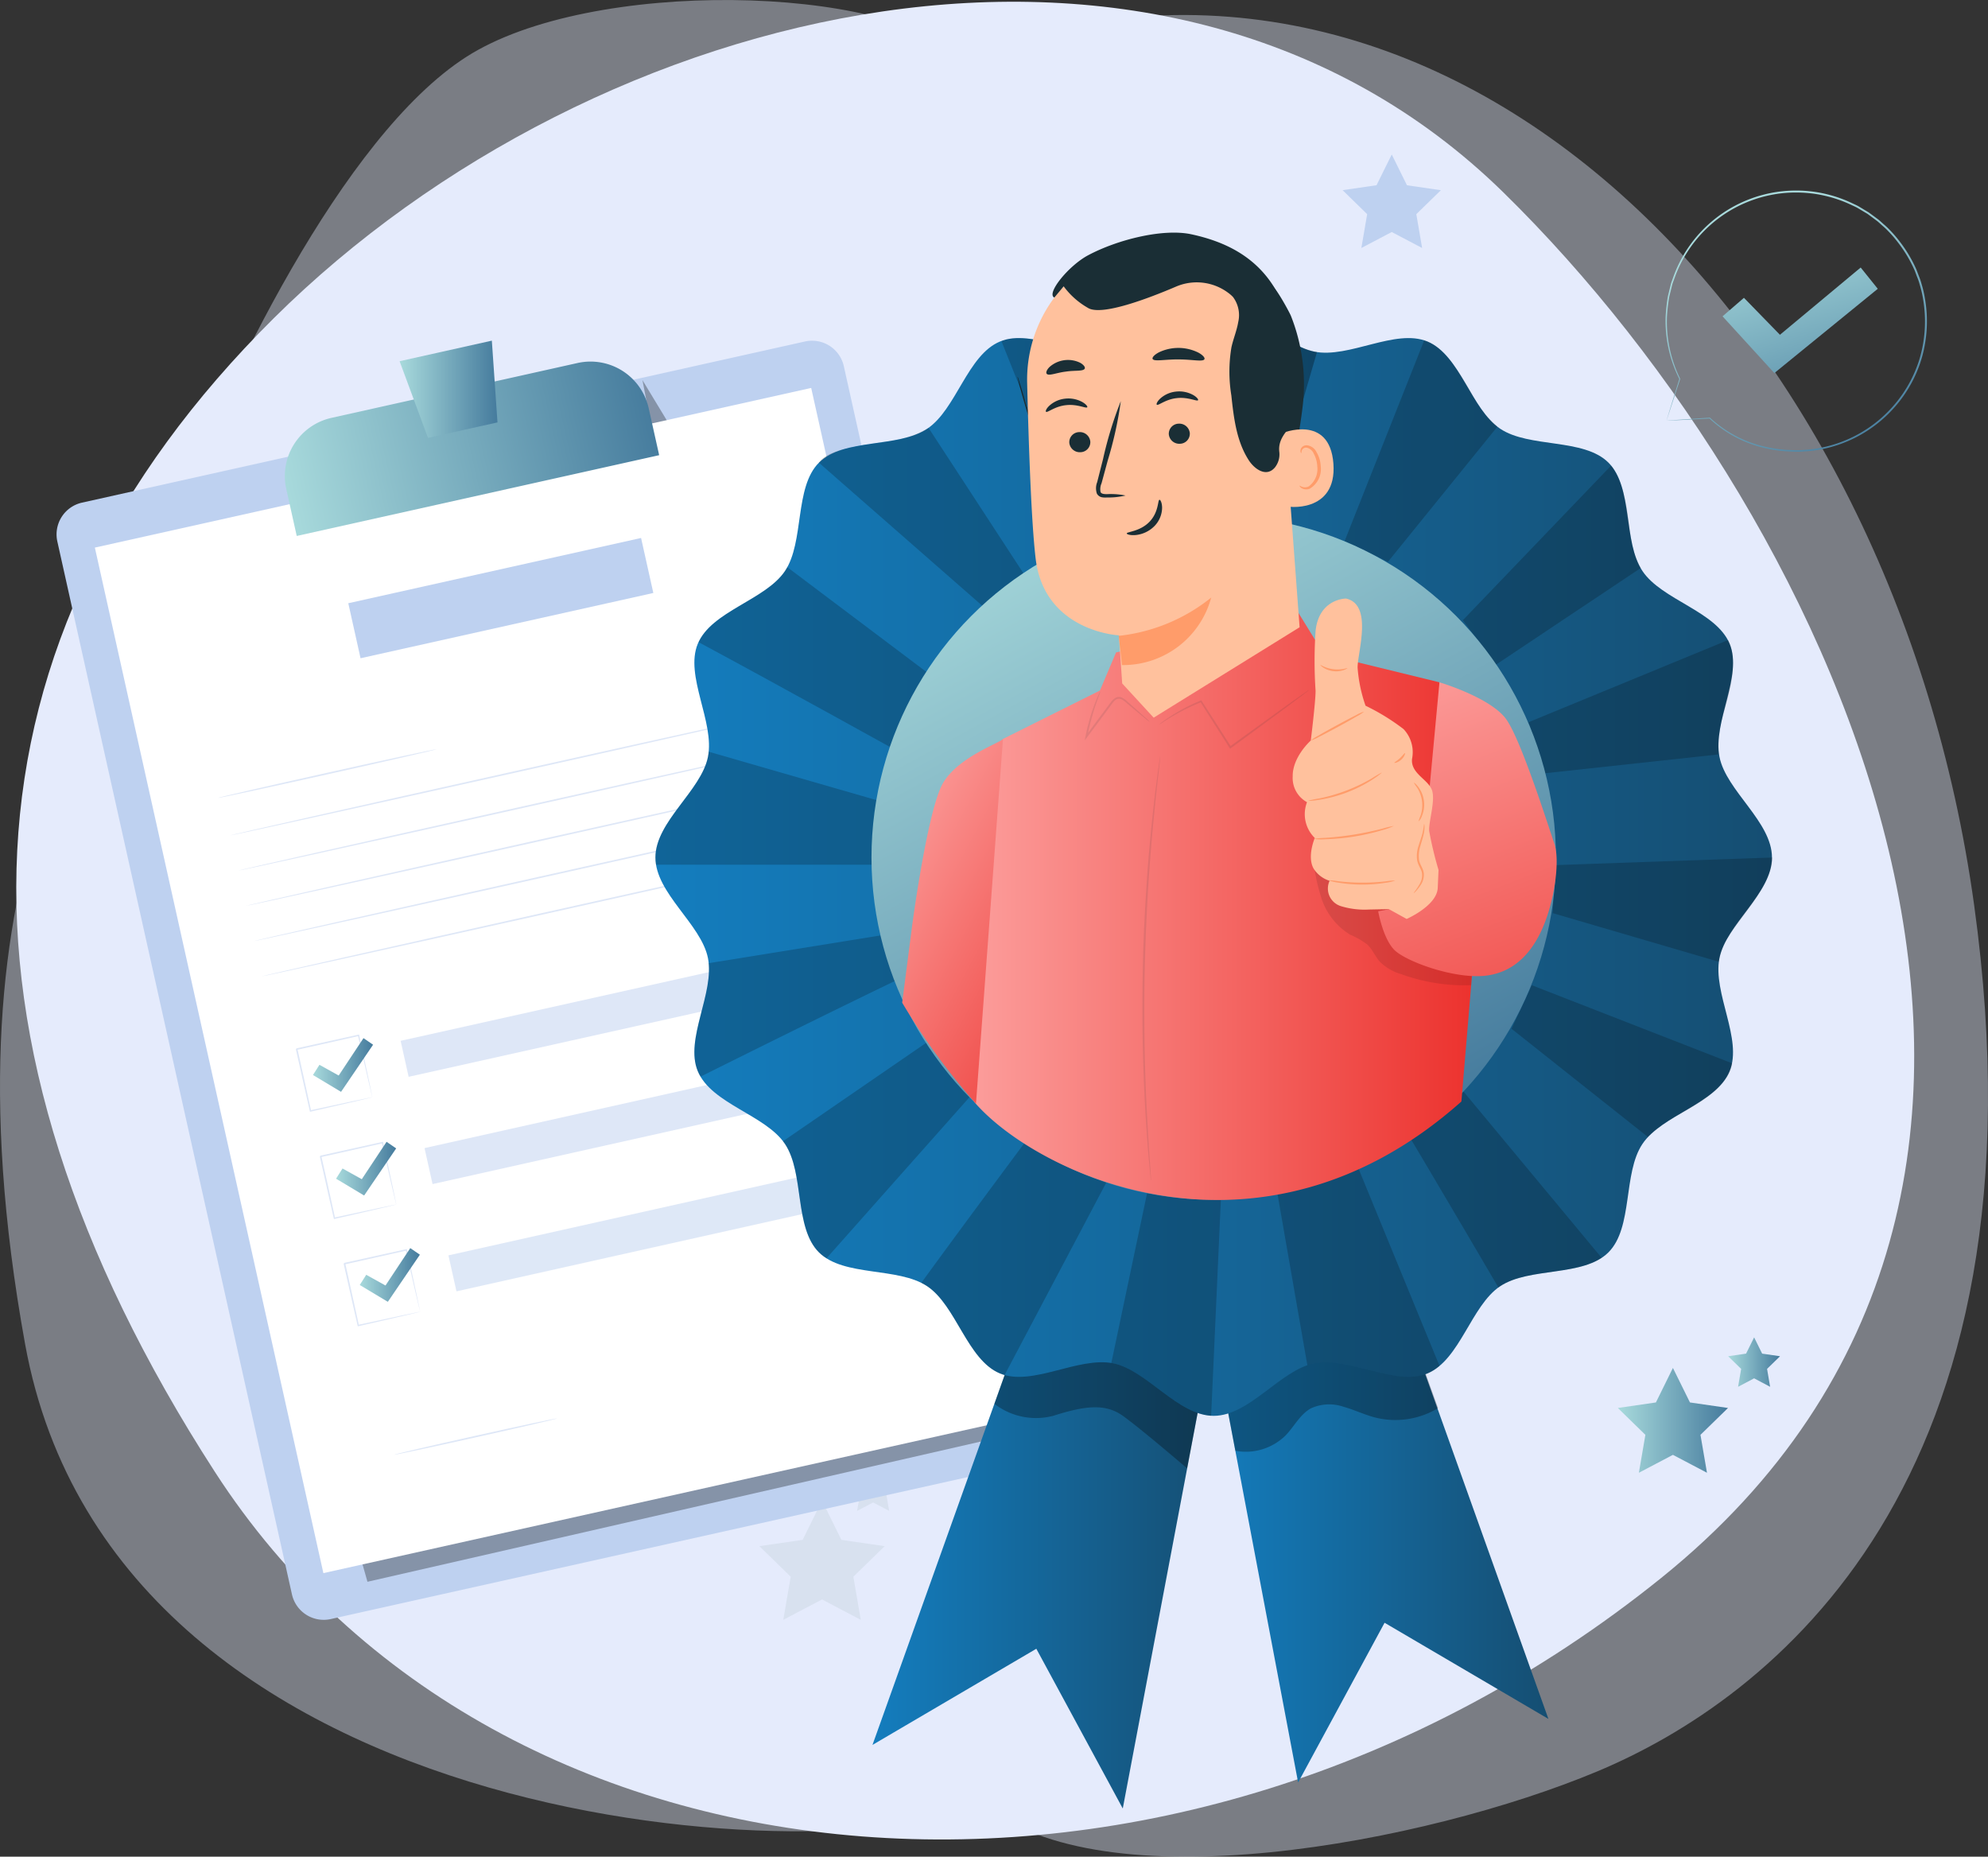 <svg xmlns="http://www.w3.org/2000/svg" xmlns:xlink="http://www.w3.org/1999/xlink" width="210.994" height="197.034" viewBox="0 0 210.994 197.034">
  <rect x="0" y="0" width="210.994" height="197.034" fill="#333333" stroke="none"/>
  <defs>
    <linearGradient id="linear-gradient" y1="0.5" x2="1" y2="0.5" gradientUnits="objectBoundingBox">
      <stop offset="0" stop-color="#a8dadc"/>
      <stop offset="1" stop-color="#457b9d"/>
    </linearGradient>
    <linearGradient id="linear-gradient-3" x1="0.256" y1="0.225" x2="0.752" y2="1.019" xlink:href="#linear-gradient"/>
    <linearGradient id="linear-gradient-4" x1="0.223" y1="-0.319" x2="1.058" y2="1.645" xlink:href="#linear-gradient"/>
    <linearGradient id="linear-gradient-5" x1="-0.007" y1="0.521" x2="1.02" y2="0.521" xlink:href="#linear-gradient"/>
    <linearGradient id="linear-gradient-10" y1="0.5" x2="1" y2="0.5" gradientUnits="objectBoundingBox">
      <stop offset="0" stop-color="#147dbe"/>
      <stop offset="1" stop-color="#154e72"/>
    </linearGradient>
    <linearGradient id="linear-gradient-13" x1="0.208" y1="-0.032" x2="0.737" y2="0.933" xlink:href="#linear-gradient"/>
    <linearGradient id="linear-gradient-14" y1="0.5" x2="1" y2="0.5" gradientUnits="objectBoundingBox">
      <stop offset="0" stop-color="#fc9e9c"/>
      <stop offset="1" stop-color="#ec322e"/>
    </linearGradient>
    <linearGradient id="linear-gradient-15" x1="0.297" y1="-0.033" x2="1.032" y2="1.394" xlink:href="#linear-gradient-14"/>
    <linearGradient id="linear-gradient-16" x1="0.318" y1="-0.091" x2="0.733" y2="1.68" xlink:href="#linear-gradient-14"/>
  </defs>
  <g id="Group_5376" data-name="Group 5376" transform="translate(-441 -5957.266)">
    <g id="Group_4078" data-name="Group 4078" transform="translate(25.785 628.828)">
      <path id="Path_6668" data-name="Path 6668" d="M-16796.8,5096.48c-5.734,15.2-24.969,33.444-15.322,86.589s87.68,56.09,101.582,48.76c12.77,10.734,47.1,4.188,65.266-3.4s48.523-30.435,40.01-91.957-55.617-109.627-107.543-89.992c-7.777-7.635-39.322-8.46-52.494,0S-16791.064,5081.282-16796.8,5096.48Z" transform="translate(17230 288)" fill="#e5ebfc" opacity="0.4"/>
      <path id="Path_6667" data-name="Path 6667" d="M-16784.842,5074.311c-34.191,33.941-36.32,75.861-6.242,122.424s101.869,52.841,153.51,11.248,19.084-111.894-16.74-147.012S-16750.648,5040.37-16784.842,5074.311Z" transform="translate(17229.107 287.904)" fill="#e5ebfc"/>
    </g>
    <g id="Group_4997" data-name="Group 4997" transform="translate(446.144 5942.208)">
      <g id="Group_4644" data-name="Group 4644" transform="translate(137.352 31.453)">
        <path id="Path_6921" data-name="Path 6921" d="M304.485,31.714,306.1,34.98l3.6.524-2.608,2.542.616,3.59-3.224-1.695-3.224,1.695.616-3.59L299.269,35.5l3.6-.524Z" transform="translate(-299.269 -31.714)" fill="#bed1f0"/>
      </g>
      <g id="Group_4645" data-name="Group 4645" transform="translate(75.452 174.308)">
        <path id="Path_6922" data-name="Path 6922" d="M151.212,388.753l2.055,4.164,4.595.668-3.325,3.241.785,4.576-4.11-2.161L147.1,401.4l.785-4.576-3.325-3.241,4.595-.668Z" transform="translate(-144.562 -388.753)" fill="#d8e1ef"/>
      </g>
      <g id="Group_4646" data-name="Group 4646" transform="translate(84.779 170.17)">
        <path id="Path_6923" data-name="Path 6923" d="M170.62,378.41l.849,1.72,1.9.276-1.374,1.339.324,1.891-1.7-.893-1.7.893.324-1.891-1.374-1.339,1.9-.276Z" transform="translate(-167.872 -378.41)" fill="#d8e1ef"/>
      </g>
      <g id="Group_4647" data-name="Group 4647" transform="translate(166.562 160.227)">
        <path id="Path_6924" data-name="Path 6924" d="M355.627,338.565l1.807,3.661,4.04.587-2.923,2.85.69,4.024-3.614-1.9-3.613,1.9.69-4.024-2.923-2.85,4.04-.587Z" transform="translate(-349.78 -338.565)" fill="url(#linear-gradient)"/>
      </g>
      <g id="Group_4648" data-name="Group 4648" transform="translate(178.273 156.983)">
        <path id="Path_6925" data-name="Path 6925" d="M381.805,330.456l.851,1.725,1.9.277-1.378,1.343.325,1.9-1.7-.9-1.7.9.325-1.9-1.378-1.343,1.9-.277Z" transform="translate(-379.05 -330.456)" fill="url(#linear-gradient)"/>
      </g>
      <g id="Group_4668" data-name="Group 4668" transform="translate(171.637 35.278)">
        <g id="Group_4663" data-name="Group 4663" transform="translate(0)">
          <g id="Group_4662" data-name="Group 4662">
            <g id="Group_4661" data-name="Group 4661">
              <g id="Group_4660" data-name="Group 4660">
                <g id="Group_4659" data-name="Group 4659">
                  <g id="Group_4658" data-name="Group 4658">
                    <g id="Group_4657" data-name="Group 4657">
                      <g id="Group_4656" data-name="Group 4656">
                        <g id="Group_4655" data-name="Group 4655">
                          <g id="Group_4654" data-name="Group 4654">
                            <g id="Group_4653" data-name="Group 4653">
                              <g id="Group_4652" data-name="Group 4652">
                                <g id="Group_4651" data-name="Group 4651">
                                  <g id="Group_4650" data-name="Group 4650">
                                    <g id="Group_4649" data-name="Group 4649">
                                      <path id="Path_6926" data-name="Path 6926" d="M357.558,55.7s.106-.011.306-.026l.881-.063,3.4-.233h.019l.014.013a12.69,12.69,0,0,0,5.984,3.107,14.174,14.174,0,0,0,2.1.3l1.12.042c.379,0,.764-.042,1.156-.062a13.736,13.736,0,0,0,9.081-4.632,13.56,13.56,0,0,0,2.831-5.13,13.94,13.94,0,0,0,.34-6.206,12.253,12.253,0,0,0-.366-1.573,6.423,6.423,0,0,0-.262-.77c-.1-.254-.187-.513-.292-.765a14.047,14.047,0,0,0-1.692-2.842A12.724,12.724,0,0,0,381.1,35.6a7.087,7.087,0,0,0-.6-.567c-.207-.18-.4-.374-.618-.541L379.222,34l-.328-.241-.349-.208-.695-.415c-.233-.133-.483-.234-.723-.352a13.7,13.7,0,0,0-18.635,7.558l-.2.549a3.611,3.611,0,0,0-.169.548l-.27,1.087a19.18,19.18,0,0,0-.246,2.111,13.708,13.708,0,0,0,1.4,6.612l.008.017-.006.017-1.073,3.27-.282.848c-.064.192-.1.293-.1.293s.024-.091.082-.279l.258-.843,1.03-3.317,0,.034a13.708,13.708,0,0,1-1.458-6.658,19.285,19.285,0,0,1,.238-2.134l.268-1.1a3.648,3.648,0,0,1,.168-.555l.2-.556A13.843,13.843,0,0,1,377.216,32.6c.243.12.5.223.734.358l.7.421.354.211.333.245.668.493c.219.17.417.367.627.549a7.118,7.118,0,0,1,.608.576,12.951,12.951,0,0,1,1.1,1.278,14.245,14.245,0,0,1,1.717,2.885c.106.256.2.519.3.777a6.463,6.463,0,0,1,.266.783,12.464,12.464,0,0,1,.37,1.6,14.13,14.13,0,0,1-.352,6.3,13.731,13.731,0,0,1-2.88,5.2,13.877,13.877,0,0,1-9.21,4.665c-.4.019-.785.057-1.169.058l-1.132-.048a14.341,14.341,0,0,1-2.123-.314,12.712,12.712,0,0,1-6.015-3.176l.033.012-3.431.179-.871.042C357.652,55.695,357.558,55.7,357.558,55.7Z" transform="translate(-357.465 -31.278)" fill="url(#linear-gradient-3)"/>
                                    </g>
                                  </g>
                                </g>
                              </g>
                            </g>
                          </g>
                        </g>
                      </g>
                    </g>
                  </g>
                </g>
              </g>
            </g>
          </g>
        </g>
        <g id="Group_4667" data-name="Group 4667" transform="translate(6.041 8.17)">
          <g id="Group_4666" data-name="Group 4666">
            <g id="Group_4665" data-name="Group 4665">
              <g id="Group_4664" data-name="Group 4664">
                <path id="Path_6927" data-name="Path 6927" d="M372.564,56.877l2.269-1.965,3.822,3.923,8.569-7.137,1.814,2.258L378.06,62.9Z" transform="translate(-372.564 -51.698)" fill="url(#linear-gradient-4)"/>
              </g>
            </g>
          </g>
        </g>
      </g>
      <g id="Group_4749" data-name="Group 4749" transform="translate(0.858 51.204)">
        <g id="Group_4690" data-name="Group 4690" transform="translate(0 0)">
          <g id="Group_4682" data-name="Group 4682" transform="translate(0 0.012)">
            <g id="Group_4672" data-name="Group 4672">
              <g id="Group_4671" data-name="Group 4671">
                <g id="Group_4670" data-name="Group 4670">
                  <g id="Group_4669" data-name="Group 4669">
                    <path id="Path_6928" data-name="Path 6928" d="M139.692,160.385l-76.727,17.1a3.455,3.455,0,0,1-4.124-2.621L33.942,63.132a3.454,3.454,0,0,1,2.621-4.124l76.727-17.1a3.455,3.455,0,0,1,4.124,2.62l24.9,111.731A3.455,3.455,0,0,1,139.692,160.385Z" transform="translate(-33.858 -41.826)" fill="#bed1f0"/>
                  </g>
                </g>
              </g>
            </g>
            <g id="Group_4675" data-name="Group 4675" transform="translate(29.858 94.341)" opacity="0.3">
              <g id="Group_4674" data-name="Group 4674">
                <g id="Group_4673" data-name="Group 4673">
                  <path id="Path_6929" data-name="Path 6929" d="M111.622,314.974l69.908-15.981-2.212-13.7-3.962-7.678L108.482,303.88Z" transform="translate(-108.482 -277.612)"/>
                </g>
              </g>
            </g>
            <g id="Group_4678" data-name="Group 4678" transform="translate(62.184 4.181)" opacity="0.3">
              <g id="Group_4677" data-name="Group 4677">
                <g id="Group_4676" data-name="Group 4676">
                  <path id="Path_6930" data-name="Path 6930" d="M189.274,52.276l2.644,4.367.516,2.313-1.8.4Z" transform="translate(-189.274 -52.276)"/>
                </g>
              </g>
            </g>
            <g id="Group_4681" data-name="Group 4681" transform="translate(4.066 5.011)">
              <g id="Group_4680" data-name="Group 4680">
                <g id="Group_4679" data-name="Group 4679">
                  <path id="Path_6931" data-name="Path 6931" d="M44.021,71.293,68.275,180.124,144.3,163.181l-4.337-19.46L120.047,54.35Z" transform="translate(-44.021 -54.35)" fill="#fff"/>
                </g>
              </g>
            </g>
          </g>
          <g id="Group_4689" data-name="Group 4689" transform="translate(23.005)">
            <g id="Group_4685" data-name="Group 4685" transform="translate(0 1.001)">
              <g id="Group_4684" data-name="Group 4684">
                <g id="Group_4683" data-name="Group 4683">
                  <path id="Rectangle_10398" data-name="Rectangle 10398" d="M6.326,0H33.085A6.326,6.326,0,0,1,39.41,6.326v5.105a0,0,0,0,1,0,0H0a0,0,0,0,1,0,0V6.326A6.326,6.326,0,0,1,6.326,0Z" transform="translate(0 8.573) rotate(-12.564)" fill="url(#linear-gradient-5)"/>
                </g>
              </g>
            </g>
            <g id="Group_4688" data-name="Group 4688" transform="translate(13.403)">
              <g id="Group_4687" data-name="Group 4687">
                <g id="Group_4686" data-name="Group 4686">
                  <path id="Path_6932" data-name="Path 6932" d="M134.645,41.8l-9.79,2.182,3.014,8.137,7.375-1.643Z" transform="translate(-124.854 -41.796)" fill="url(#linear-gradient)"/>
                </g>
              </g>
            </g>
          </g>
        </g>
        <g id="Group_4693" data-name="Group 4693" transform="translate(17.129 43.357)">
          <g id="Group_4692" data-name="Group 4692">
            <g id="Group_4691" data-name="Group 4691">
              <path id="Path_6933" data-name="Path 6933" d="M99.892,150.158c.01.045-5.181,1.24-11.592,2.669s-11.62,2.551-11.63,2.506,5.179-1.24,11.593-2.67S99.882,150.113,99.892,150.158Z" transform="translate(-76.67 -150.157)" fill="#bed1f0" opacity="0.5"/>
            </g>
          </g>
        </g>
        <g id="Group_4696" data-name="Group 4696" transform="translate(18.428 38.999)">
          <g id="Group_4695" data-name="Group 4695">
            <g id="Group_4694" data-name="Group 4694">
              <path id="Path_6934" data-name="Path 6934" d="M140.535,139.267c.01.045-13.553,3.106-30.29,6.836s-30.319,6.719-30.329,6.673,13.55-3.106,30.293-6.837S140.525,139.222,140.535,139.267Z" transform="translate(-79.916 -139.267)" fill="#bed1f0" opacity="0.5"/>
            </g>
          </g>
        </g>
        <g id="Group_4699" data-name="Group 4699" transform="translate(19.262 42.739)">
          <g id="Group_4698" data-name="Group 4698">
            <g id="Group_4697" data-name="Group 4697">
              <path id="Path_6935" data-name="Path 6935" d="M142.618,148.614c.01.045-13.553,3.106-30.29,6.836S82.009,162.169,82,162.124s13.55-3.106,30.293-6.837S142.608,148.569,142.618,148.614Z" transform="translate(-81.999 -148.614)" fill="#bed1f0" opacity="0.5"/>
            </g>
          </g>
        </g>
        <g id="Group_4702" data-name="Group 4702" transform="translate(20.096 46.479)">
          <g id="Group_4701" data-name="Group 4701">
            <g id="Group_4700" data-name="Group 4700">
              <path id="Path_6936" data-name="Path 6936" d="M144.7,157.962c.01.045-13.553,3.106-30.29,6.836s-30.319,6.718-30.329,6.673,13.55-3.106,30.292-6.837S144.691,157.917,144.7,157.962Z" transform="translate(-84.083 -157.962)" fill="#bed1f0" opacity="0.5"/>
            </g>
          </g>
        </g>
        <g id="Group_4705" data-name="Group 4705" transform="translate(20.929 50.22)">
          <g id="Group_4704" data-name="Group 4704">
            <g id="Group_4703" data-name="Group 4703">
              <path id="Path_6937" data-name="Path 6937" d="M146.785,167.31c.01.045-13.553,3.106-30.29,6.836s-30.319,6.718-30.329,6.673,13.55-3.105,30.292-6.837S146.775,167.265,146.785,167.31Z" transform="translate(-86.166 -167.31)" fill="#bed1f0" opacity="0.5"/>
            </g>
          </g>
        </g>
        <g id="Group_4708" data-name="Group 4708" transform="translate(21.762 53.96)">
          <g id="Group_4707" data-name="Group 4707">
            <g id="Group_4706" data-name="Group 4706">
              <path id="Path_6938" data-name="Path 6938" d="M148.868,176.658c.01.045-13.553,3.106-30.29,6.836s-30.319,6.718-30.329,6.673,13.55-3.106,30.293-6.837S148.858,176.613,148.868,176.658Z" transform="translate(-88.249 -176.658)" fill="#bed1f0" opacity="0.5"/>
            </g>
          </g>
        </g>
        <g id="Group_4711" data-name="Group 4711" transform="translate(25.396 73.638)">
          <g id="Group_4710" data-name="Group 4710">
            <g id="Group_4709" data-name="Group 4709">
              <path id="Path_6939" data-name="Path 6939" d="M105.453,232.489a.91.91,0,0,1-.036-.126l-.088-.357-.317-1.337-1.092-4.727.086.055-6.56,1.474c-.015.022.12-.189.063-.1v.005l0,.007,0,.014.006.028.012.056.025.112.05.224.1.445.195.877q.193.868.376,1.7c.242,1.1.472,2.142.682,3.1l-.086-.055,4.743-1.019,1.346-.28.36-.072a.894.894,0,0,1,.13-.02.564.564,0,0,1-.111.033l-.342.085-1.321.314-4.773,1.1-.07.016-.016-.071-.7-3.094-.38-1.7-.2-.877-.1-.445-.05-.224-.025-.112-.012-.056-.006-.028,0-.014,0-.007v-.005c-.057.089.077-.123.064-.1l6.565-1.452.072-.016.015.071,1.029,4.788.277,1.33.069.346A.517.517,0,0,1,105.453,232.489Z" transform="translate(-97.332 -225.84)" fill="#dee7f7"/>
            </g>
          </g>
        </g>
        <g id="Group_4714" data-name="Group 4714" transform="translate(36.517 64.106)">
          <g id="Group_4713" data-name="Group 4713" transform="translate(0 0)">
            <g id="Group_4712" data-name="Group 4712">
              <rect id="Rectangle_10399" data-name="Rectangle 10399" width="46.9" height="3.913" transform="translate(0 10.202) rotate(-12.564)" fill="#dee7f7"/>
            </g>
          </g>
        </g>
        <g id="Group_4717" data-name="Group 4717" transform="translate(27.934 85.022)">
          <g id="Group_4716" data-name="Group 4716">
            <g id="Group_4715" data-name="Group 4715">
              <path id="Path_6940" data-name="Path 6940" d="M111.794,260.941a.9.9,0,0,1-.036-.126l-.088-.357-.318-1.337-1.091-4.727.086.055-6.56,1.474c-.015.022.12-.189.063-.1v.005l0,.007,0,.014.006.028.013.056.025.112.05.224.1.445.2.878.376,1.7.682,3.1-.086-.055,4.743-1.019,1.346-.28.36-.072a.891.891,0,0,1,.13-.02.575.575,0,0,1-.111.033l-.342.085-1.322.314-4.772,1.1-.07.016-.016-.071c-.216-.955-.45-1.994-.7-3.094l-.38-1.7-.2-.877-.1-.445-.05-.224-.025-.112-.013-.056-.006-.028,0-.014,0-.007v-.005c-.057.089.077-.123.064-.1l6.565-1.452.071-.016.015.071,1.029,4.788.277,1.33c.028.142.051.256.068.346A.548.548,0,0,1,111.794,260.941Z" transform="translate(-103.673 -254.292)" fill="#dee7f7"/>
            </g>
          </g>
        </g>
        <g id="Group_4720" data-name="Group 4720" transform="translate(39.054 75.49)">
          <g id="Group_4719" data-name="Group 4719" transform="translate(0 0)">
            <g id="Group_4718" data-name="Group 4718">
              <rect id="Rectangle_10400" data-name="Rectangle 10400" width="46.9" height="3.913" transform="matrix(0.976, -0.218, 0.218, 0.976, 0, 10.202)" fill="#dee7f7"/>
            </g>
          </g>
        </g>
        <g id="Group_4723" data-name="Group 4723" transform="translate(30.471 96.406)">
          <g id="Group_4722" data-name="Group 4722">
            <g id="Group_4721" data-name="Group 4721">
              <path id="Path_6941" data-name="Path 6941" d="M118.135,289.393a.9.9,0,0,1-.036-.127c-.023-.093-.052-.21-.088-.356l-.318-1.337-1.091-4.727.086.055-6.56,1.473c-.015.022.12-.188.063-.1v.005l0,.007,0,.014.006.028.012.056.025.112.05.224q.049.223.1.445.1.444.195.878l.376,1.7.682,3.1-.086-.055,4.743-1.019,1.345-.28.36-.072a.891.891,0,0,1,.13-.02.564.564,0,0,1-.111.033l-.343.085-1.321.314-4.772,1.1-.07.016-.016-.071-.7-3.094c-.124-.551-.25-1.118-.381-1.7q-.1-.435-.2-.877l-.1-.445-.05-.224-.025-.112-.013-.056-.006-.028,0-.014,0-.007v-.005c-.057.089.077-.123.064-.1l6.565-1.452.071-.016.015.07c.424,1.97.777,3.617,1.029,4.789l.277,1.33.068.346A.58.58,0,0,1,118.135,289.393Z" transform="translate(-110.014 -282.744)" fill="#dee7f7"/>
            </g>
          </g>
        </g>
        <g id="Group_4726" data-name="Group 4726" transform="translate(41.591 86.873)" opacity="0.5">
          <g id="Group_4725" data-name="Group 4725" transform="translate(0 0)">
            <g id="Group_4724" data-name="Group 4724">
              <rect id="Rectangle_10401" data-name="Rectangle 10401" width="46.9" height="3.913" transform="matrix(0.976, -0.218, 0.218, 0.976, 0, 10.202)" fill="#bed1f0"/>
            </g>
          </g>
        </g>
        <g id="Group_4732" data-name="Group 4732" transform="translate(27.214 74.022)">
          <g id="Group_4731" data-name="Group 4731">
            <g id="Group_4730" data-name="Group 4730">
              <g id="Group_4729" data-name="Group 4729">
                <g id="Group_4728" data-name="Group 4728">
                  <g id="Group_4727" data-name="Group 4727">
                    <path id="Path_6942" data-name="Path 6942" d="M101.873,230.712l.687-1.082,2.044,1.136,2.631-3.968,1.018.7-3.4,5Z" transform="translate(-101.873 -226.798)" fill="url(#linear-gradient)"/>
                  </g>
                </g>
              </g>
            </g>
          </g>
        </g>
        <g id="Group_4738" data-name="Group 4738" transform="translate(29.666 85.025)">
          <g id="Group_4737" data-name="Group 4737">
            <g id="Group_4736" data-name="Group 4736">
              <g id="Group_4735" data-name="Group 4735">
                <g id="Group_4734" data-name="Group 4734">
                  <g id="Group_4733" data-name="Group 4733">
                    <path id="Path_6943" data-name="Path 6943" d="M108,258.212l.687-1.082,2.044,1.136,2.631-3.969,1.018.7-3.4,5Z" transform="translate(-108.002 -254.298)" fill="url(#linear-gradient)"/>
                  </g>
                </g>
              </g>
            </g>
          </g>
        </g>
        <g id="Group_4744" data-name="Group 4744" transform="translate(32.18 96.306)">
          <g id="Group_4743" data-name="Group 4743">
            <g id="Group_4742" data-name="Group 4742">
              <g id="Group_4741" data-name="Group 4741">
                <g id="Group_4740" data-name="Group 4740">
                  <g id="Group_4739" data-name="Group 4739">
                    <path id="Path_6944" data-name="Path 6944" d="M114.286,286.408l.687-1.082,2.044,1.136,2.631-3.969,1.018.7-3.4,5Z" transform="translate(-114.286 -282.494)" fill="url(#linear-gradient)"/>
                  </g>
                </g>
              </g>
            </g>
          </g>
        </g>
        <g id="Group_4747" data-name="Group 4747" transform="translate(35.832 114.376)">
          <g id="Group_4746" data-name="Group 4746">
            <g id="Group_4745" data-name="Group 4745">
              <path id="Path_6945" data-name="Path 6945" d="M140.714,327.657c.01.045-3.855.945-8.632,2.009s-8.659,1.891-8.669,1.846,3.854-.945,8.632-2.01S140.7,327.612,140.714,327.657Z" transform="translate(-123.414 -327.656)" fill="#dee7f7"/>
            </g>
          </g>
        </g>
        <g id="Group_4748" data-name="Group 4748" transform="translate(30.963 20.945)">
          <rect id="Rectangle_10402" data-name="Rectangle 10402" width="31.837" height="5.981" transform="translate(0 6.925) rotate(-12.564)" fill="#bed1f0"/>
        </g>
      </g>
      <g id="Group_4996" data-name="Group 4996" transform="translate(64.419 39.745)">
        <g id="Group_4791" data-name="Group 4791" transform="translate(0 7.064)">
          <g id="Group_4757" data-name="Group 4757" transform="translate(58.172 99.018)">
            <g id="Group_4754" data-name="Group 4754">
              <g id="Group_4753" data-name="Group 4753">
                <g id="Group_4752" data-name="Group 4752">
                  <g id="Group_4751" data-name="Group 4751">
                    <g id="Group_4750" data-name="Group 4750">
                      <path id="Path_6946" data-name="Path 6946" d="M262.376,322.925l10.04,53.039,9.175-16.952,17.39,10.206-18.459-51.648Z" transform="translate(-262.376 -317.571)" fill="url(#linear-gradient-10)"/>
                    </g>
                  </g>
                </g>
              </g>
            </g>
            <g id="Group_4756" data-name="Group 4756" transform="translate(2.137 8.941)" opacity="0.3">
              <g id="Group_4755" data-name="Group 4755">
                <path id="Path_6947" data-name="Path 6947" d="M268.957,354.169a6.033,6.033,0,0,0,5.339-1.636c.915-.946,1.525-2.232,2.679-2.866a4.648,4.648,0,0,1,3.451-.173c1.139.314,2.211.842,3.355,1.139a8.768,8.768,0,0,0,6.689-.993l-2.9-8.042-13.445-1.679-6.41,7.7Z" transform="translate(-267.717 -339.918)"/>
              </g>
            </g>
          </g>
          <g id="Group_4762" data-name="Group 4762" transform="translate(23.037 101.777)">
            <g id="Group_4761" data-name="Group 4761">
              <g id="Group_4760" data-name="Group 4760">
                <g id="Group_4759" data-name="Group 4759">
                  <g id="Group_4758" data-name="Group 4758">
                    <path id="Path_6948" data-name="Path 6948" d="M211.169,329.82l-10.04,53.039-9.175-16.952-17.39,10.206,18.459-51.648Z" transform="translate(-174.565 -324.466)" fill="url(#linear-gradient-10)"/>
                  </g>
                </g>
              </g>
            </g>
          </g>
          <g id="Group_4763" data-name="Group 4763" transform="translate(35.975 108.755)" opacity="0.3">
            <path id="Path_6949" data-name="Path 6949" d="M206.9,350.375a7.2,7.2,0,0,0,6.262,1.268c3.407-1.083,5.521-1.311,7.364,0s6.832,5.584,6.832,5.584l1.158-6.119-6.7-9.2-7,1.413-4.983.5-1.853,3.507Z" transform="translate(-206.901 -341.905)"/>
          </g>
          <g id="Group_4764" data-name="Group 4764" transform="translate(0 0)">
            <path id="Path_6950" data-name="Path 6950" d="M235.491,129.346c0,3.805-4.865,7.084-5.576,10.68-.733,3.706,2.493,8.591,1.079,12-1.438,3.469-7.188,4.636-9.253,7.719-2.08,3.107-.971,8.863-3.605,11.5s-8.39,1.525-11.5,3.6c-3.084,2.065-4.25,7.814-7.719,9.253-3.41,1.414-8.295-1.812-12-1.079-3.6.711-6.875,5.576-10.68,5.576s-7.084-4.864-10.68-5.576c-3.706-.733-8.591,2.493-12,1.079-3.469-1.439-4.636-7.188-7.719-9.253-3.107-2.08-8.863-.971-11.5-3.605s-1.525-8.39-3.6-11.5c-2.065-3.084-7.814-4.25-9.253-7.719-1.414-3.41,1.812-8.295,1.079-12-.711-3.6-5.576-6.875-5.576-10.68s4.864-7.084,5.576-10.68c.733-3.706-2.493-8.591-1.079-12,1.439-3.469,7.188-4.636,9.253-7.719,2.08-3.107.971-8.863,3.605-11.5s8.39-1.525,11.5-3.605c3.083-2.064,4.25-7.814,7.719-9.252,3.41-1.414,8.295,1.812,12,1.079,3.6-.711,6.875-5.576,10.68-5.576s7.084,4.865,10.68,5.576c3.706.733,8.591-2.493,12-1.079,3.469,1.438,4.636,7.188,7.719,9.253,3.107,2.08,8.863.971,11.5,3.605s1.525,8.39,3.605,11.5c2.064,3.084,7.814,4.25,9.252,7.719,1.414,3.41-1.812,8.295-1.079,12C230.626,122.263,235.491,125.541,235.491,129.346Z" transform="translate(-116.988 -70.095)" fill="url(#linear-gradient-10)"/>
          </g>
          <g id="Group_4766" data-name="Group 4766" transform="translate(38.435 8.223)">
            <g id="Group_4765" data-name="Group 4765">
              <path id="Path_6951" data-name="Path 6951" d="M220,108.463a.693.693,0,0,1-.108-.163l-.272-.488c-.234-.425-.558-1.048-.944-1.825-.773-1.554-1.772-3.736-2.736-6.2s-1.7-4.751-2.187-6.418c-.242-.833-.426-1.511-.541-1.982l-.13-.543a.7.7,0,0,1-.032-.193.68.68,0,0,1,.072.182l.167.533.6,1.961c.519,1.653,1.281,3.922,2.241,6.385s1.937,4.647,2.675,6.215l.883,1.852.238.505A.7.7,0,0,1,220,108.463Z" transform="translate(-213.049 -90.647)" fill="#1a2e35"/>
            </g>
          </g>
          <g id="Group_4768" data-name="Group 4768" transform="translate(48.516 12.403)">
            <g id="Group_4767" data-name="Group 4767">
              <path id="Path_6952" data-name="Path 6952" d="M240.389,112.725a2.007,2.007,0,0,1-.153-.441c-.086-.287-.2-.706-.331-1.226-.264-1.039-.592-2.484-.887-4.093s-.5-3.077-.625-4.142c-.062-.533-.1-.964-.126-1.263a2,2,0,0,1-.014-.467,2.032,2.032,0,0,1,.094.457q.077.51.191,1.253c.159,1.058.389,2.518.684,4.124s.6,3.051.826,4.1c.105.489.194.9.266,1.24A2.03,2.03,0,0,1,240.389,112.725Z" transform="translate(-238.245 -101.093)" fill="#1a2e35"/>
            </g>
          </g>
          <g id="Group_4770" data-name="Group 4770" transform="translate(59.487 3.058)">
            <g id="Group_4769" data-name="Group 4769">
              <path id="Path_6953" data-name="Path 6953" d="M266.139,97.789c-.057,0-.206-4.487-.33-10.023s-.18-10.028-.123-10.029.206,4.486.331,10.024S266.2,97.788,266.139,97.789Z" transform="translate(-265.663 -77.737)" fill="#1a2e35"/>
            </g>
          </g>
          <g id="Group_4772" data-name="Group 4772" transform="translate(66.236 13.888)">
            <g id="Group_4771" data-name="Group 4771" transform="translate(0)">
              <path id="Path_6954" data-name="Path 6954" d="M285.619,104.806c.055.017-.591,2.261-1.443,5.012s-1.586,4.968-1.642,4.951.591-2.261,1.443-5.012S285.563,104.789,285.619,104.806Z" transform="translate(-282.531 -104.806)" fill="#1a2e35"/>
            </g>
          </g>
          <g id="Group_4773" data-name="Group 4773" transform="translate(17.354 13.656)" opacity="0.2">
            <path id="Path_6955" data-name="Path 6955" d="M160.362,107.923l17.406,15.24,4.327-3.462-10.1-15.478a9.58,9.58,0,0,1-2.785,1.144C167.261,105.925,161.524,106.073,160.362,107.923Z" transform="translate(-160.362 -104.224)"/>
          </g>
          <g id="Group_4774" data-name="Group 4774" transform="translate(36.729 4.13)" opacity="0.2">
            <path id="Path_6956" data-name="Path 6956" d="M208.786,80.748l8.5,21.275,5.431-1.7-1.81-18.452a9.581,9.581,0,0,1-3.01-.044C215.886,81.569,211.007,79.662,208.786,80.748Z" transform="translate(-208.786 -80.416)"/>
          </g>
          <g id="Group_4775" data-name="Group 4775" transform="translate(59.393)" opacity="0.3">
            <path id="Path_6957" data-name="Path 6957" d="M265.428,70.1,266,93.2l5.091.244,5.155-17.731a8.366,8.366,0,0,1-3-1.242C271.484,73.349,267.894,69.918,265.428,70.1Z" transform="translate(-265.428 -70.094)"/>
          </g>
          <g id="Group_4776" data-name="Group 4776" transform="translate(73.144 4.372)" opacity="0.2">
            <path id="Path_6958" data-name="Path 6958" d="M308.244,81.021l-8.447,21.3,4.6,2.2L316.02,90.17a10.317,10.317,0,0,1-2.207-2.6C312.7,85.8,310.817,81.732,308.244,81.021Z" transform="translate(-299.797 -81.021)"/>
          </g>
          <g id="Group_4777" data-name="Group 4777" transform="translate(85.695 17.663)" opacity="0.2">
            <path id="Path_6959" data-name="Path 6959" d="M346.9,114.239l-15.733,16.4,3.507,4.725,15.372-10.26a9.2,9.2,0,0,1-1.012-2.993C348.663,120.114,348.609,116.484,346.9,114.239Z" transform="translate(-331.165 -114.239)"/>
          </g>
          <g id="Group_4778" data-name="Group 4778" transform="translate(92.661 36.171)" opacity="0.2">
            <path id="Path_6960" data-name="Path 6960" d="M369.762,160.5l-21.186,8.72,1.758,5.413,18.432-2a10.768,10.768,0,0,1,.127-2.648C369.127,167.969,371.241,163.473,369.762,160.5Z" transform="translate(-348.576 -160.497)"/>
          </g>
          <g id="Group_4779" data-name="Group 4779" transform="translate(95.247 59.252)" opacity="0.2">
            <path id="Path_6961" data-name="Path 6961" d="M378.328,218.182l-23.1.809-.192,5.094,17.619,5.155a6.834,6.834,0,0,1,.7-2.1C374.655,224.683,378.328,221.224,378.328,218.182Z" transform="translate(-355.04 -218.182)"/>
          </g>
          <g id="Group_4780" data-name="Group 4780" transform="translate(90.864 72.803)" opacity="0.2">
            <path id="Path_6962" data-name="Path 6962" d="M367.5,260.34l-21.266-8.289-2.151,4.621,14.467,11.475a13.634,13.634,0,0,1,2.512-1.906C362.828,265.115,367.013,263.3,367.5,260.34Z" transform="translate(-344.086 -252.051)"/>
          </g>
          <g id="Group_4789" data-name="Group 4789" transform="translate(0 28.435)" opacity="0.2">
            <g id="Group_4781" data-name="Group 4781" transform="translate(77.738 52.326)">
              <path id="Path_6963" data-name="Path 6963" d="M316.543,271.942l-5.263,4.418c.4.417,7.414,12.339,11.736,19.71.059-.044.115-.095.176-.136,2.847-1.906,7.912-1.142,10.767-3.027Z" transform="translate(-311.28 -271.942)"/>
            </g>
            <g id="Group_4782" data-name="Group 4782" transform="translate(65.471 60.682)">
              <path id="Path_6964" data-name="Path 6964" d="M288.478,292.826l-7.859,2.68,3.721,21.336a5.484,5.484,0,0,1,.739-.205c3.706-.733,8.591,2.493,12,1.079a4.96,4.96,0,0,0,1.288-.8Z" transform="translate(-280.619 -292.826)"/>
            </g>
            <g id="Group_4783" data-name="Group 4783" transform="translate(48.384 60.463)">
              <path id="Path_6965" data-name="Path 6965" d="M248.509,321.873,249.765,294l-6.794-1.721-5.056,24c.062.01.126.018.187.03C241.611,317,244.819,321.65,248.509,321.873Z" transform="translate(-237.914 -292.279)"/>
            </g>
            <g id="Group_4784" data-name="Group 4784" transform="translate(28.221 57.453)">
              <path id="Path_6966" data-name="Path 6966" d="M201.193,284.755s-8.979,12.026-13.673,18.5a5.635,5.635,0,0,1,.631.363c3.084,2.064,4.25,7.814,7.719,9.253a4.32,4.32,0,0,0,.488.165L208.9,289.3Z" transform="translate(-187.52 -284.755)"/>
            </g>
            <g id="Group_4785" data-name="Group 4785" transform="translate(13.53 47.77)">
              <path id="Path_6967" data-name="Path 6967" d="M169.952,260.554,150.8,273.716c.073.095.153.186.219.285,2.08,3.107.971,8.863,3.605,11.5a4.65,4.65,0,0,0,.809.629c6.767-7.627,18.914-21.317,19.354-21.792Z" transform="translate(-150.803 -260.554)"/>
            </g>
            <g id="Group_4786" data-name="Group 4786" transform="translate(4.133 38.373)">
              <path id="Path_6968" data-name="Path 6968" d="M151.477,237.069l-22.64,3.656c.361,3.631-2.5,8.219-1.155,11.468a4.552,4.552,0,0,0,.292.572c7.923-3.944,24.477-12.151,25.166-12.2Z" transform="translate(-127.319 -237.069)"/>
            </g>
            <g id="Group_4787" data-name="Group 4787" transform="translate(0 19.585)">
              <path id="Path_6969" data-name="Path 6969" d="M144.043,196.289l-21.4-6.177c-.018.186-.042.37-.078.551-.711,3.6-5.576,6.875-5.576,10.68a4.671,4.671,0,0,0,.064.759h26.124Z" transform="translate(-116.988 -190.112)"/>
            </g>
            <g id="Group_4788" data-name="Group 4788" transform="translate(4.583)">
              <path id="Path_6970" data-name="Path 6970" d="M128.443,149.128c8,4.286,23.637,12.956,23.637,12.956l3.849-7.31-18.08-13.612c-.078.141-.153.284-.241.417C135.579,144.61,130,145.794,128.443,149.128Z" transform="translate(-128.443 -141.163)"/>
            </g>
          </g>
          <g id="Group_4790" data-name="Group 4790" transform="translate(77.954 51.246)">
            <path id="Path_6971" data-name="Path 6971" d="M311.819,198.174" transform="translate(-311.819 -198.174)" fill="none" stroke="#000" stroke-miterlimit="10" stroke-width="0.05"/>
          </g>
        </g>
        <g id="Group_4995" data-name="Group 4995" transform="translate(22.931)">
          <g id="Group_4792" data-name="Group 4792" transform="translate(0 29.995)">
            <circle id="Ellipse_2080" data-name="Ellipse 2080" cx="36.321" cy="36.321" r="36.321" fill="url(#linear-gradient-13)"/>
          </g>
          <g id="Group_4793" data-name="Group 4793" transform="translate(10.389 40.053)">
            <path id="Path_6972" data-name="Path 6972" d="M203.831,166.221a22.666,22.666,0,0,0-3.506,9.64c-.25,4.132.343,27.335.343,27.335l.107,1.538c6.539,7.646,30.3,19.025,51.711-.038h0l1.2-14.271-3.532-30.213-12.269-3-2.878-4.663-19.175,4.489-1.71,4.043Z" transform="translate(-200.264 -152.543)" fill="url(#linear-gradient-14)"/>
          </g>
          <g id="Group_4964" data-name="Group 4964" transform="translate(16.517)">
            <g id="Group_4963" data-name="Group 4963">
              <g id="Group_4962" data-name="Group 4962">
                <g id="Group_4801" data-name="Group 4801" transform="translate(24.656 5.402)">
                  <g id="Group_4800" data-name="Group 4800">
                    <g id="Group_4799" data-name="Group 4799">
                      <g id="Group_4798" data-name="Group 4798">
                        <g id="Group_4797" data-name="Group 4797">
                          <g id="Group_4796" data-name="Group 4796">
                            <g id="Group_4795" data-name="Group 4795">
                              <g id="Group_4794" data-name="Group 4794">
                                <path id="Path_6973" data-name="Path 6973" d="M279.833,88.443a56.444,56.444,0,0,0,1.967-9.537,19.706,19.706,0,0,0-1.266-9.567c-.2-.452-1.816-3.471-2.3-3.4-.348.052.7,2.893.539,3.206a16.718,16.718,0,0,0-1.377,9.832,44.015,44.015,0,0,0,2.44,9.465" transform="translate(-277.203 -65.94)" fill="#1a2e35"/>
                              </g>
                            </g>
                          </g>
                        </g>
                      </g>
                    </g>
                  </g>
                </g>
                <g id="Group_4804" data-name="Group 4804" transform="translate(0 1.015)">
                  <g id="Group_4803" data-name="Group 4803">
                    <g id="Group_4802" data-name="Group 4802">
                      <path id="Path_6974" data-name="Path 6974" d="M242.548,69.466c-.155-8.15-5.027-14.853-13.17-14.473l-.751.079a14.572,14.572,0,0,0-13.043,14.848c.173,7.064.456,14.866.9,18.618.916,7.768,8.824,8.158,8.824,8.158.018,0,.363,5.109.363,5.109l3.341,3.63L244.5,95.841Z" transform="translate(-215.58 -54.977)" fill="#ffc19d"/>
                    </g>
                  </g>
                </g>
                <g id="Group_4814" data-name="Group 4814" transform="translate(9.726 38.732)">
                  <g id="Group_4813" data-name="Group 4813">
                    <g id="Group_4812" data-name="Group 4812">
                      <g id="Group_4811" data-name="Group 4811">
                        <g id="Group_4810" data-name="Group 4810">
                          <g id="Group_4809" data-name="Group 4809">
                            <g id="Group_4808" data-name="Group 4808">
                              <g id="Group_4807" data-name="Group 4807">
                                <g id="Group_4806" data-name="Group 4806">
                                  <g id="Group_4805" data-name="Group 4805">
                                    <path id="Path_6975" data-name="Path 6975" d="M239.888,153.3a18.893,18.893,0,0,0,9.813-4.062,9.69,9.69,0,0,1-9.47,7.164Z" transform="translate(-239.888 -149.242)" fill="#ff9c6a"/>
                                  </g>
                                </g>
                              </g>
                            </g>
                          </g>
                        </g>
                      </g>
                    </g>
                  </g>
                </g>
                <g id="Group_4830" data-name="Group 4830" transform="translate(4.476 21.169)">
                  <g id="Group_4829" data-name="Group 4829">
                    <g id="Group_4828" data-name="Group 4828">
                      <g id="Group_4827" data-name="Group 4827">
                        <g id="Group_4826" data-name="Group 4826">
                          <g id="Group_4825" data-name="Group 4825">
                            <g id="Group_4824" data-name="Group 4824">
                              <g id="Group_4823" data-name="Group 4823">
                                <g id="Group_4822" data-name="Group 4822">
                                  <g id="Group_4821" data-name="Group 4821">
                                    <g id="Group_4820" data-name="Group 4820">
                                      <g id="Group_4819" data-name="Group 4819">
                                        <g id="Group_4818" data-name="Group 4818">
                                          <g id="Group_4817" data-name="Group 4817">
                                            <g id="Group_4816" data-name="Group 4816">
                                              <g id="Group_4815" data-name="Group 4815">
                                                <path id="Path_6976" data-name="Path 6976" d="M226.77,106.472a1.117,1.117,0,0,0,1.189,1.008A1.068,1.068,0,0,0,229,106.357a1.117,1.117,0,0,0-1.188-1.009A1.069,1.069,0,0,0,226.77,106.472Z" transform="translate(-226.768 -105.347)" fill="#1a2e35"/>
                                              </g>
                                            </g>
                                          </g>
                                        </g>
                                      </g>
                                    </g>
                                  </g>
                                </g>
                              </g>
                            </g>
                          </g>
                        </g>
                      </g>
                    </g>
                  </g>
                </g>
                <g id="Group_4847" data-name="Group 4847" transform="translate(1.983 17.597)">
                  <g id="Group_4846" data-name="Group 4846">
                    <g id="Group_4845" data-name="Group 4845">
                      <g id="Group_4844" data-name="Group 4844">
                        <g id="Group_4843" data-name="Group 4843">
                          <g id="Group_4842" data-name="Group 4842">
                            <g id="Group_4841" data-name="Group 4841">
                              <g id="Group_4840" data-name="Group 4840">
                                <g id="Group_4839" data-name="Group 4839">
                                  <g id="Group_4838" data-name="Group 4838">
                                    <g id="Group_4837" data-name="Group 4837">
                                      <g id="Group_4836" data-name="Group 4836">
                                        <g id="Group_4835" data-name="Group 4835">
                                          <g id="Group_4834" data-name="Group 4834">
                                            <g id="Group_4833" data-name="Group 4833">
                                              <g id="Group_4832" data-name="Group 4832">
                                                <g id="Group_4831" data-name="Group 4831">
                                                  <path id="Path_6977" data-name="Path 6977" d="M220.561,97.834c.153.13.929-.581,2.125-.7,1.192-.14,2.135.383,2.249.222.057-.072-.111-.318-.522-.556a3.066,3.066,0,0,0-1.819-.357,2.945,2.945,0,0,0-1.672.741C220.583,97.5,220.486,97.776,220.561,97.834Z" transform="translate(-220.537 -96.421)" fill="#1a2e35"/>
                                                </g>
                                              </g>
                                            </g>
                                          </g>
                                        </g>
                                      </g>
                                    </g>
                                  </g>
                                </g>
                              </g>
                            </g>
                          </g>
                        </g>
                      </g>
                    </g>
                  </g>
                </g>
                <g id="Group_4863" data-name="Group 4863" transform="translate(15.037 20.272)">
                  <g id="Group_4862" data-name="Group 4862">
                    <g id="Group_4861" data-name="Group 4861">
                      <g id="Group_4860" data-name="Group 4860">
                        <g id="Group_4859" data-name="Group 4859">
                          <g id="Group_4858" data-name="Group 4858">
                            <g id="Group_4857" data-name="Group 4857">
                              <g id="Group_4856" data-name="Group 4856">
                                <g id="Group_4855" data-name="Group 4855">
                                  <g id="Group_4854" data-name="Group 4854">
                                    <g id="Group_4853" data-name="Group 4853">
                                      <g id="Group_4852" data-name="Group 4852">
                                        <g id="Group_4851" data-name="Group 4851">
                                          <g id="Group_4850" data-name="Group 4850">
                                            <g id="Group_4849" data-name="Group 4849">
                                              <g id="Group_4848" data-name="Group 4848">
                                                <path id="Path_6978" data-name="Path 6978" d="M253.163,104.231a1.117,1.117,0,0,0,1.19,1.008,1.068,1.068,0,0,0,1.039-1.122,1.117,1.117,0,0,0-1.188-1.009A1.07,1.07,0,0,0,253.163,104.231Z" transform="translate(-253.161 -103.106)" fill="#1a2e35"/>
                                              </g>
                                            </g>
                                          </g>
                                        </g>
                                      </g>
                                    </g>
                                  </g>
                                </g>
                              </g>
                            </g>
                          </g>
                        </g>
                      </g>
                    </g>
                  </g>
                </g>
                <g id="Group_4880" data-name="Group 4880" transform="translate(13.744 16.847)">
                  <g id="Group_4879" data-name="Group 4879">
                    <g id="Group_4878" data-name="Group 4878">
                      <g id="Group_4877" data-name="Group 4877">
                        <g id="Group_4876" data-name="Group 4876">
                          <g id="Group_4875" data-name="Group 4875">
                            <g id="Group_4874" data-name="Group 4874">
                              <g id="Group_4873" data-name="Group 4873">
                                <g id="Group_4872" data-name="Group 4872">
                                  <g id="Group_4871" data-name="Group 4871">
                                    <g id="Group_4870" data-name="Group 4870">
                                      <g id="Group_4869" data-name="Group 4869">
                                        <g id="Group_4868" data-name="Group 4868">
                                          <g id="Group_4867" data-name="Group 4867">
                                            <g id="Group_4866" data-name="Group 4866">
                                              <g id="Group_4865" data-name="Group 4865">
                                                <g id="Group_4864" data-name="Group 4864">
                                                  <path id="Path_6979" data-name="Path 6979" d="M249.953,95.959c.153.13.93-.581,2.125-.7,1.192-.14,2.135.383,2.249.222.057-.072-.11-.318-.523-.556a3.063,3.063,0,0,0-1.819-.358,2.948,2.948,0,0,0-1.672.741C249.977,95.626,249.879,95.9,249.953,95.959Z" transform="translate(-249.93 -94.545)" fill="#1a2e35"/>
                                                </g>
                                              </g>
                                            </g>
                                          </g>
                                        </g>
                                      </g>
                                    </g>
                                  </g>
                                </g>
                              </g>
                            </g>
                          </g>
                        </g>
                      </g>
                    </g>
                  </g>
                </g>
                <g id="Group_4896" data-name="Group 4896" transform="translate(7.304 17.88)">
                  <g id="Group_4895" data-name="Group 4895">
                    <g id="Group_4894" data-name="Group 4894">
                      <g id="Group_4893" data-name="Group 4893">
                        <g id="Group_4892" data-name="Group 4892">
                          <g id="Group_4891" data-name="Group 4891">
                            <g id="Group_4890" data-name="Group 4890">
                              <g id="Group_4889" data-name="Group 4889">
                                <g id="Group_4888" data-name="Group 4888">
                                  <g id="Group_4887" data-name="Group 4887">
                                    <g id="Group_4886" data-name="Group 4886">
                                      <g id="Group_4885" data-name="Group 4885">
                                        <g id="Group_4884" data-name="Group 4884">
                                          <g id="Group_4883" data-name="Group 4883">
                                            <g id="Group_4882" data-name="Group 4882">
                                              <g id="Group_4881" data-name="Group 4881">
                                                <path id="Path_6980" data-name="Path 6980" d="M236.978,107.145A7.952,7.952,0,0,0,235,107c-.309,0-.6-.03-.677-.232a1.56,1.56,0,0,1,.108-.926l.657-2.419a40.145,40.145,0,0,0,1.387-6.293,40.234,40.234,0,0,0-1.89,6.167q-.324,1.272-.618,2.429a1.779,1.779,0,0,0-.032,1.215.772.772,0,0,0,.549.393,2.082,2.082,0,0,0,.526.018A7.832,7.832,0,0,0,236.978,107.145Z" transform="translate(-233.834 -97.127)" fill="#1a2e35"/>
                                              </g>
                                            </g>
                                          </g>
                                        </g>
                                      </g>
                                    </g>
                                  </g>
                                </g>
                              </g>
                            </g>
                          </g>
                        </g>
                      </g>
                    </g>
                  </g>
                </g>
                <g id="Group_4912" data-name="Group 4912" transform="translate(10.577 28.353)">
                  <g id="Group_4911" data-name="Group 4911">
                    <g id="Group_4910" data-name="Group 4910">
                      <g id="Group_4909" data-name="Group 4909">
                        <g id="Group_4908" data-name="Group 4908">
                          <g id="Group_4907" data-name="Group 4907">
                            <g id="Group_4906" data-name="Group 4906">
                              <g id="Group_4905" data-name="Group 4905">
                                <g id="Group_4904" data-name="Group 4904">
                                  <g id="Group_4903" data-name="Group 4903">
                                    <g id="Group_4902" data-name="Group 4902">
                                      <g id="Group_4901" data-name="Group 4901">
                                        <g id="Group_4900" data-name="Group 4900">
                                          <g id="Group_4899" data-name="Group 4899">
                                            <g id="Group_4898" data-name="Group 4898">
                                              <g id="Group_4897" data-name="Group 4897">
                                                <path id="Path_6981" data-name="Path 6981" d="M245.49,123.3c-.2.01-.062,1.307-1.075,2.345s-2.409,1.041-2.4,1.224c-.01.083.335.22.92.174a3.252,3.252,0,0,0,2.012-.948,2.832,2.832,0,0,0,.818-1.958C245.757,123.591,245.578,123.285,245.49,123.3Z" transform="translate(-242.015 -123.301)" fill="#1a2e35"/>
                                              </g>
                                            </g>
                                          </g>
                                        </g>
                                      </g>
                                    </g>
                                  </g>
                                </g>
                              </g>
                            </g>
                          </g>
                        </g>
                      </g>
                    </g>
                  </g>
                </g>
                <g id="Group_4924" data-name="Group 4924" transform="translate(13.31 12.236)">
                  <g id="Group_4923" data-name="Group 4923">
                    <g id="Group_4922" data-name="Group 4922">
                      <g id="Group_4921" data-name="Group 4921">
                        <g id="Group_4920" data-name="Group 4920">
                          <g id="Group_4919" data-name="Group 4919">
                            <g id="Group_4918" data-name="Group 4918">
                              <g id="Group_4917" data-name="Group 4917">
                                <g id="Group_4916" data-name="Group 4916">
                                  <g id="Group_4915" data-name="Group 4915">
                                    <g id="Group_4914" data-name="Group 4914">
                                      <g id="Group_4913" data-name="Group 4913">
                                        <path id="Path_6982" data-name="Path 6982" d="M248.858,84.187c.152.313,1.33.033,2.75.054,1.421-.007,2.6.284,2.75-.027.068-.148-.161-.433-.652-.7a4.78,4.78,0,0,0-4.19-.02C249.023,83.756,248.791,84.038,248.858,84.187Z" transform="translate(-248.847 -83.021)" fill="#1a2e35"/>
                                      </g>
                                    </g>
                                  </g>
                                </g>
                              </g>
                            </g>
                          </g>
                        </g>
                      </g>
                    </g>
                  </g>
                </g>
                <g id="Group_4936" data-name="Group 4936" transform="translate(2.039 13.511)">
                  <g id="Group_4935" data-name="Group 4935">
                    <g id="Group_4934" data-name="Group 4934">
                      <g id="Group_4933" data-name="Group 4933">
                        <g id="Group_4932" data-name="Group 4932">
                          <g id="Group_4931" data-name="Group 4931">
                            <g id="Group_4930" data-name="Group 4930">
                              <g id="Group_4929" data-name="Group 4929">
                                <g id="Group_4928" data-name="Group 4928">
                                  <g id="Group_4927" data-name="Group 4927">
                                    <g id="Group_4926" data-name="Group 4926">
                                      <g id="Group_4925" data-name="Group 4925">
                                        <path id="Path_6983" data-name="Path 6983" d="M220.719,87.682c.239.249,1.033-.119,2.021-.237.985-.152,1.848-.01,2.011-.315.07-.146-.09-.4-.484-.623a2.948,2.948,0,0,0-3.249.445C220.7,87.268,220.612,87.559,220.719,87.682Z" transform="translate(-220.675 -86.207)" fill="#1a2e35"/>
                                      </g>
                                    </g>
                                  </g>
                                </g>
                              </g>
                            </g>
                          </g>
                        </g>
                      </g>
                    </g>
                  </g>
                </g>
                <g id="Group_4944" data-name="Group 4944" transform="translate(26.94 20.876)">
                  <g id="Group_4943" data-name="Group 4943">
                    <g id="Group_4942" data-name="Group 4942">
                      <g id="Group_4941" data-name="Group 4941">
                        <g id="Group_4940" data-name="Group 4940">
                          <g id="Group_4939" data-name="Group 4939">
                            <g id="Group_4938" data-name="Group 4938">
                              <g id="Group_4937" data-name="Group 4937">
                                <path id="Path_6984" data-name="Path 6984" d="M282.91,105.069c.127-.071,5.178-2.144,5.569,3.192s-5.047,4.627-5.067,4.475S282.91,105.069,282.91,105.069Z" transform="translate(-282.91 -104.614)" fill="#ffc19d"/>
                              </g>
                            </g>
                          </g>
                        </g>
                      </g>
                    </g>
                  </g>
                </g>
                <g id="Group_4953" data-name="Group 4953" transform="translate(28.919 22.56)">
                  <g id="Group_4952" data-name="Group 4952">
                    <g id="Group_4951" data-name="Group 4951">
                      <g id="Group_4950" data-name="Group 4950">
                        <g id="Group_4949" data-name="Group 4949">
                          <g id="Group_4948" data-name="Group 4948">
                            <g id="Group_4947" data-name="Group 4947">
                              <g id="Group_4946" data-name="Group 4946">
                                <g id="Group_4945" data-name="Group 4945">
                                  <path id="Path_6985" data-name="Path 6985" d="M287.861,113.12c.022-.019.1.058.26.118a.931.931,0,0,0,.7-.036,2.306,2.306,0,0,0,.913-2.141,3.081,3.081,0,0,0-.358-1.312,1.077,1.077,0,0,0-.751-.662.474.474,0,0,0-.53.295c-.061.154-.019.258-.047.27s-.121-.081-.094-.3a.6.6,0,0,1,.185-.35.7.7,0,0,1,.5-.173,1.309,1.309,0,0,1,1.031.756,3.166,3.166,0,0,1,.431,1.464,2.42,2.42,0,0,1-1.187,2.4,1,1,0,0,1-.861-.079C287.88,113.248,287.843,113.13,287.861,113.12Z" transform="translate(-287.857 -108.823)" fill="#ff9c6a"/>
                                </g>
                              </g>
                            </g>
                          </g>
                        </g>
                      </g>
                    </g>
                  </g>
                </g>
                <g id="Group_4961" data-name="Group 4961" transform="translate(2.698)">
                  <g id="Group_4960" data-name="Group 4960">
                    <g id="Group_4959" data-name="Group 4959">
                      <g id="Group_4958" data-name="Group 4958">
                        <g id="Group_4957" data-name="Group 4957">
                          <g id="Group_4956" data-name="Group 4956">
                            <g id="Group_4955" data-name="Group 4955">
                              <g id="Group_4954" data-name="Group 4954">
                                <path id="Path_6986" data-name="Path 6986" d="M222.514,59.33c-.895-.421,1.518-3.387,3.58-4.486,3.116-1.663,7.959-2.875,10.972-2.226,3.627.781,6.7,2.363,8.7,5.491a21.042,21.042,0,0,1,3.047,10.57,6.392,6.392,0,0,1-.542,3.311c-.67,1.228-2.053,2.064-1.885,3.688a2.241,2.241,0,0,1-.45,1.666c-.91,1.1-2.168.2-2.78-.741-1.308-2.016-1.6-4.5-1.857-6.893a15.643,15.643,0,0,1,.011-5.1c.2-.907.569-1.774.723-2.691a3.214,3.214,0,0,0-.55-2.641,3.341,3.341,0,0,0-.462-.411,5.579,5.579,0,0,0-5.592-.7c-2.938,1.257-7.97,3.176-9.377,2.242a8.251,8.251,0,0,1-2.547-2.271Z" transform="translate(-222.322 -52.439)" fill="#1a2e35"/>
                              </g>
                            </g>
                          </g>
                        </g>
                      </g>
                    </g>
                  </g>
                </g>
              </g>
            </g>
          </g>
          <g id="Group_4965" data-name="Group 4965" transform="translate(3.258 53.73)">
            <path id="Path_6987" data-name="Path 6987" d="M193.14,186.728c-.309.428-4.683,1.88-6.342,4.644s-3.3,15.175-3.3,15.175l-1.056,8.171a70.06,70.06,0,0,0,7.832,10.722Z" transform="translate(-182.442 -186.728)" fill="url(#linear-gradient-15)"/>
          </g>
          <g id="Group_4967" data-name="Group 4967" transform="translate(46.816 65.714)" opacity="0.1">
            <g id="Group_4966" data-name="Group 4966">
              <path id="Path_6988" data-name="Path 6988" d="M291.3,216.679a21.068,21.068,0,0,0,.945,4.923,7.087,7.087,0,0,0,3.043,3.864,8.674,8.674,0,0,1,1.82,1.042c.552.513.83,1.258,1.33,1.822a5.24,5.24,0,0,0,2.245,1.315,19.723,19.723,0,0,0,7.45,1.187c.078-.856.084-4,.162-4.858Z" transform="translate(-291.305 -216.679)"/>
            </g>
          </g>
          <g id="Group_4988" data-name="Group 4988" transform="translate(44.704 38.832)">
            <g id="Group_4969" data-name="Group 4969" transform="translate(9.073 8.889)">
              <g id="Group_4968" data-name="Group 4968">
                <path id="Path_6989" data-name="Path 6989" d="M315.206,171.708s5.514,1.631,7.13,3.98,4.479,11.453,5.066,13.142.073,5.6-1.028,8.418-3.012,5.237-6.315,5.6-8.519-1.542-9.692-2.79-1.664-4.05-1.664-4.05a31.11,31.11,0,0,0,4.329-1.086" transform="translate(-308.703 -171.708)" fill="url(#linear-gradient-16)"/>
              </g>
            </g>
            <g id="Group_4987" data-name="Group 4987">
              <g id="Group_4970" data-name="Group 4970">
                <path id="Path_6990" data-name="Path 6990" d="M291.678,149.492s-2.862,0-3.221,3.439a47.47,47.47,0,0,0,0,6.36c0,1.157-.509,5.268-.509,5.268s-1.953,1.732-1.92,3.813a2.918,2.918,0,0,0,1.52,2.73,3.53,3.53,0,0,0,.826,3.8s-.831,1.918-.148,3.209a3.072,3.072,0,0,0,1.718,1.334,1.952,1.952,0,0,0,1.185,2.685,8.516,8.516,0,0,0,2.974.365l2.136-.041,1.883,1.039s3.221-1.4,3.3-3.3l.083-1.9a38.622,38.622,0,0,1-.991-4.13c-.083-.991.743-3.387.248-4.461s-2.23-1.7-2.065-3.206a3.561,3.561,0,0,0-.909-3.154,23.135,23.135,0,0,0-4.029-2.478,15.514,15.514,0,0,1-.844-4.048C292.917,155.162,294.569,150.123,291.678,149.492Z" transform="translate(-286.027 -149.492)" fill="#ffc19d"/>
              </g>
              <g id="Group_4972" data-name="Group 4972" transform="translate(1.92 11.993)">
                <g id="Group_4971" data-name="Group 4971">
                  <path id="Path_6991" data-name="Path 6991" d="M296.484,179.468a4.249,4.249,0,0,1-.793.514c-.5.294-1.2.689-1.986,1.113s-1.5.8-2.016,1.06a4.275,4.275,0,0,1-.864.385,4.263,4.263,0,0,1,.793-.515c.5-.294,1.2-.689,1.986-1.113s1.494-.8,2.015-1.059A4.306,4.306,0,0,1,296.484,179.468Z" transform="translate(-290.825 -179.465)" fill="#ff9c6a"/>
                </g>
              </g>
              <g id="Group_4974" data-name="Group 4974" transform="translate(1.64 18.461)">
                <g id="Group_4973" data-name="Group 4973">
                  <path id="Path_6992" data-name="Path 6992" d="M297.944,195.633c.008.012-.081.091-.25.224s-.422.315-.745.524a14.784,14.784,0,0,1-5.584,2.138c-.38.06-.689.1-.9.108a1.037,1.037,0,0,1-.335,0,11.99,11.99,0,0,1,1.213-.253,18.265,18.265,0,0,0,5.534-2.119A12.171,12.171,0,0,1,297.944,195.633Z" transform="translate(-290.125 -195.631)" fill="#ff9c6a"/>
                </g>
              </g>
              <g id="Group_4976" data-name="Group 4976" transform="translate(10.794 16.405)">
                <g id="Group_4975" data-name="Group 4975">
                  <path id="Path_6993" data-name="Path 6993" d="M314.126,190.494c.052.018-.056.385-.395.692s-.713.382-.726.328.286-.206.585-.483S314.071,190.468,314.126,190.494Z" transform="translate(-313.005 -190.492)" fill="#ff9c6a"/>
                </g>
              </g>
              <g id="Group_4978" data-name="Group 4978" transform="translate(2.199 24.124)">
                <g id="Group_4977" data-name="Group 4977">
                  <path id="Path_6994" data-name="Path 6994" d="M300.06,209.79a6.231,6.231,0,0,1-1.2.438,23.406,23.406,0,0,1-6.066.976,6.2,6.2,0,0,1-1.275-.04,10.19,10.19,0,0,1,1.268-.107c.782-.055,1.86-.158,3.039-.346s2.235-.431,2.994-.624A10.176,10.176,0,0,1,300.06,209.79Z" transform="translate(-291.522 -209.785)" fill="#ff9c6a"/>
                </g>
              </g>
              <g id="Group_4980" data-name="Group 4980" transform="translate(12.858 19.541)">
                <g id="Group_4979" data-name="Group 4979">
                  <path id="Path_6995" data-name="Path 6995" d="M318.656,202.442a5.465,5.465,0,0,1,.22-.613,3.468,3.468,0,0,0-.353-2.954,5.475,5.475,0,0,1-.358-.543c.016-.018.229.129.48.461a3.137,3.137,0,0,1,.369,3.088A1.316,1.316,0,0,1,318.656,202.442Z" transform="translate(-318.163 -198.33)" fill="#ff9c6a"/>
                </g>
              </g>
              <g id="Group_4982" data-name="Group 4982" transform="translate(3.823 29.892)">
                <g id="Group_4981" data-name="Group 4981">
                  <path id="Path_6996" data-name="Path 6996" d="M302.643,224.229a4.179,4.179,0,0,1-1.017.24,15.64,15.64,0,0,1-5.029-.014,4.178,4.178,0,0,1-1.016-.246,6.8,6.8,0,0,1,1.036.1,22.129,22.129,0,0,0,4.989.014A6.832,6.832,0,0,1,302.643,224.229Z" transform="translate(-295.581 -224.201)" fill="#ff9c6a"/>
                </g>
              </g>
              <g id="Group_4984" data-name="Group 4984" transform="translate(2.938 7.024)">
                <g id="Group_4983" data-name="Group 4983">
                  <path id="Path_6997" data-name="Path 6997" d="M296.236,167.392c.012.022-.129.129-.4.225a2.517,2.517,0,0,1-2.136-.254c-.238-.156-.35-.293-.333-.312a3.583,3.583,0,0,0,2.866.341Z" transform="translate(-293.369 -167.047)" fill="#ff9c6a"/>
                </g>
              </g>
              <g id="Group_4986" data-name="Group 4986" transform="translate(12.851 23.895)">
                <g id="Group_4985" data-name="Group 4985">
                  <path id="Path_6998" data-name="Path 6998" d="M319.24,209.212a.789.789,0,0,1,.046.309,3.524,3.524,0,0,1-.1.844c-.077.35-.209.754-.335,1.2a3.4,3.4,0,0,0-.149,1.457c.068.506.448.917.507,1.431a1.9,1.9,0,0,1-.314,1.238,4.307,4.307,0,0,1-.517.673c-.136.146-.22.218-.23.209-.032-.024.275-.351.619-.955a1.819,1.819,0,0,0,.252-1.137c-.048-.435-.432-.844-.523-1.423a3.417,3.417,0,0,1,.17-1.546c.139-.452.284-.846.377-1.184A7.47,7.47,0,0,0,319.24,209.212Z" transform="translate(-318.146 -209.212)" fill="#ff9c6a"/>
                </g>
              </g>
            </g>
          </g>
          <g id="Group_4990" data-name="Group 4990" transform="translate(22.632 48.671)">
            <g id="Group_4989" data-name="Group 4989">
              <path id="Path_6999" data-name="Path 6999" d="M237.764,177.334a3.089,3.089,0,0,1-.463-.346l-1.212-1-.831-.7a2.375,2.375,0,0,0-.472-.338.588.588,0,0,0-.536-.019c-.345.18-.575.624-.871.991l-.881,1.188-1.378,1.843-.258.346.082-.424a20.842,20.842,0,0,1,1-3.491c.161-.418.3-.744.406-.965a1.583,1.583,0,0,1,.177-.332,1.675,1.675,0,0,1-.116.358c-.084.228-.208.56-.352.982a24.591,24.591,0,0,0-.917,3.485l-.176-.077,1.37-1.849.885-1.186.423-.563a1.542,1.542,0,0,1,.529-.479.776.776,0,0,1,.7.028,2.5,2.5,0,0,1,.5.372l.814.72,1.169,1.053A3.064,3.064,0,0,1,237.764,177.334Z" transform="translate(-230.862 -174.083)" fill="#1a2e35" opacity="0.1"/>
            </g>
          </g>
          <g id="Group_4992" data-name="Group 4992" transform="translate(30.549 48.538)">
            <g id="Group_4991" data-name="Group 4991">
              <path id="Path_7000" data-name="Path 7000" d="M266.53,173.75a.8.8,0,0,1-.156.14l-.472.368-1.763,1.326-5.887,4.333-.089.066-.06-.094-.146-.228L255,175l.108.035a22.049,22.049,0,0,0-3.279,1.635c-.379.229-.67.419-.869.548a1.881,1.881,0,0,1-.312.188,1.8,1.8,0,0,1,.28-.233c.19-.143.473-.347.845-.59a19.714,19.714,0,0,1,3.268-1.713l.068-.028.04.063,2.98,4.647.146.229-.149-.028,5.924-4.282,1.8-1.274.495-.337A.827.827,0,0,1,266.53,173.75Z" transform="translate(-250.65 -173.75)" fill="#1a2e35" opacity="0.1"/>
            </g>
          </g>
          <g id="Group_4994" data-name="Group 4994" transform="translate(28.755 55.58)">
            <g id="Group_4993" data-name="Group 4993">
              <path id="Path_7001" data-name="Path 7001" d="M247.077,236.363a.487.487,0,0,1-.02-.115l-.039-.34-.128-1.309c-.111-1.136-.239-2.784-.367-4.822s-.237-4.467-.306-7.166-.073-5.668-.01-8.783.216-6.082.391-8.776.4-5.117.618-7.146.415-3.671.576-4.8c.078-.553.14-.989.185-1.3.022-.139.04-.25.053-.338a.494.494,0,0,1,.025-.114.468.468,0,0,1,0,.117c-.008.088-.019.2-.033.34-.035.314-.084.751-.146,1.306-.136,1.133-.312,2.775-.51,4.806s-.4,4.452-.573,7.144-.3,5.656-.375,8.769-.055,6.077-.007,8.774.15,5.124.262,7.162.214,3.686.3,4.824c.038.558.068,1,.089,1.311.007.14.013.253.018.342A.485.485,0,0,1,247.077,236.363Z" transform="translate(-246.165 -191.351)" fill="#1a2e35" opacity="0.1"/>
            </g>
          </g>
        </g>
      </g>
    </g>
  </g>
</svg>

